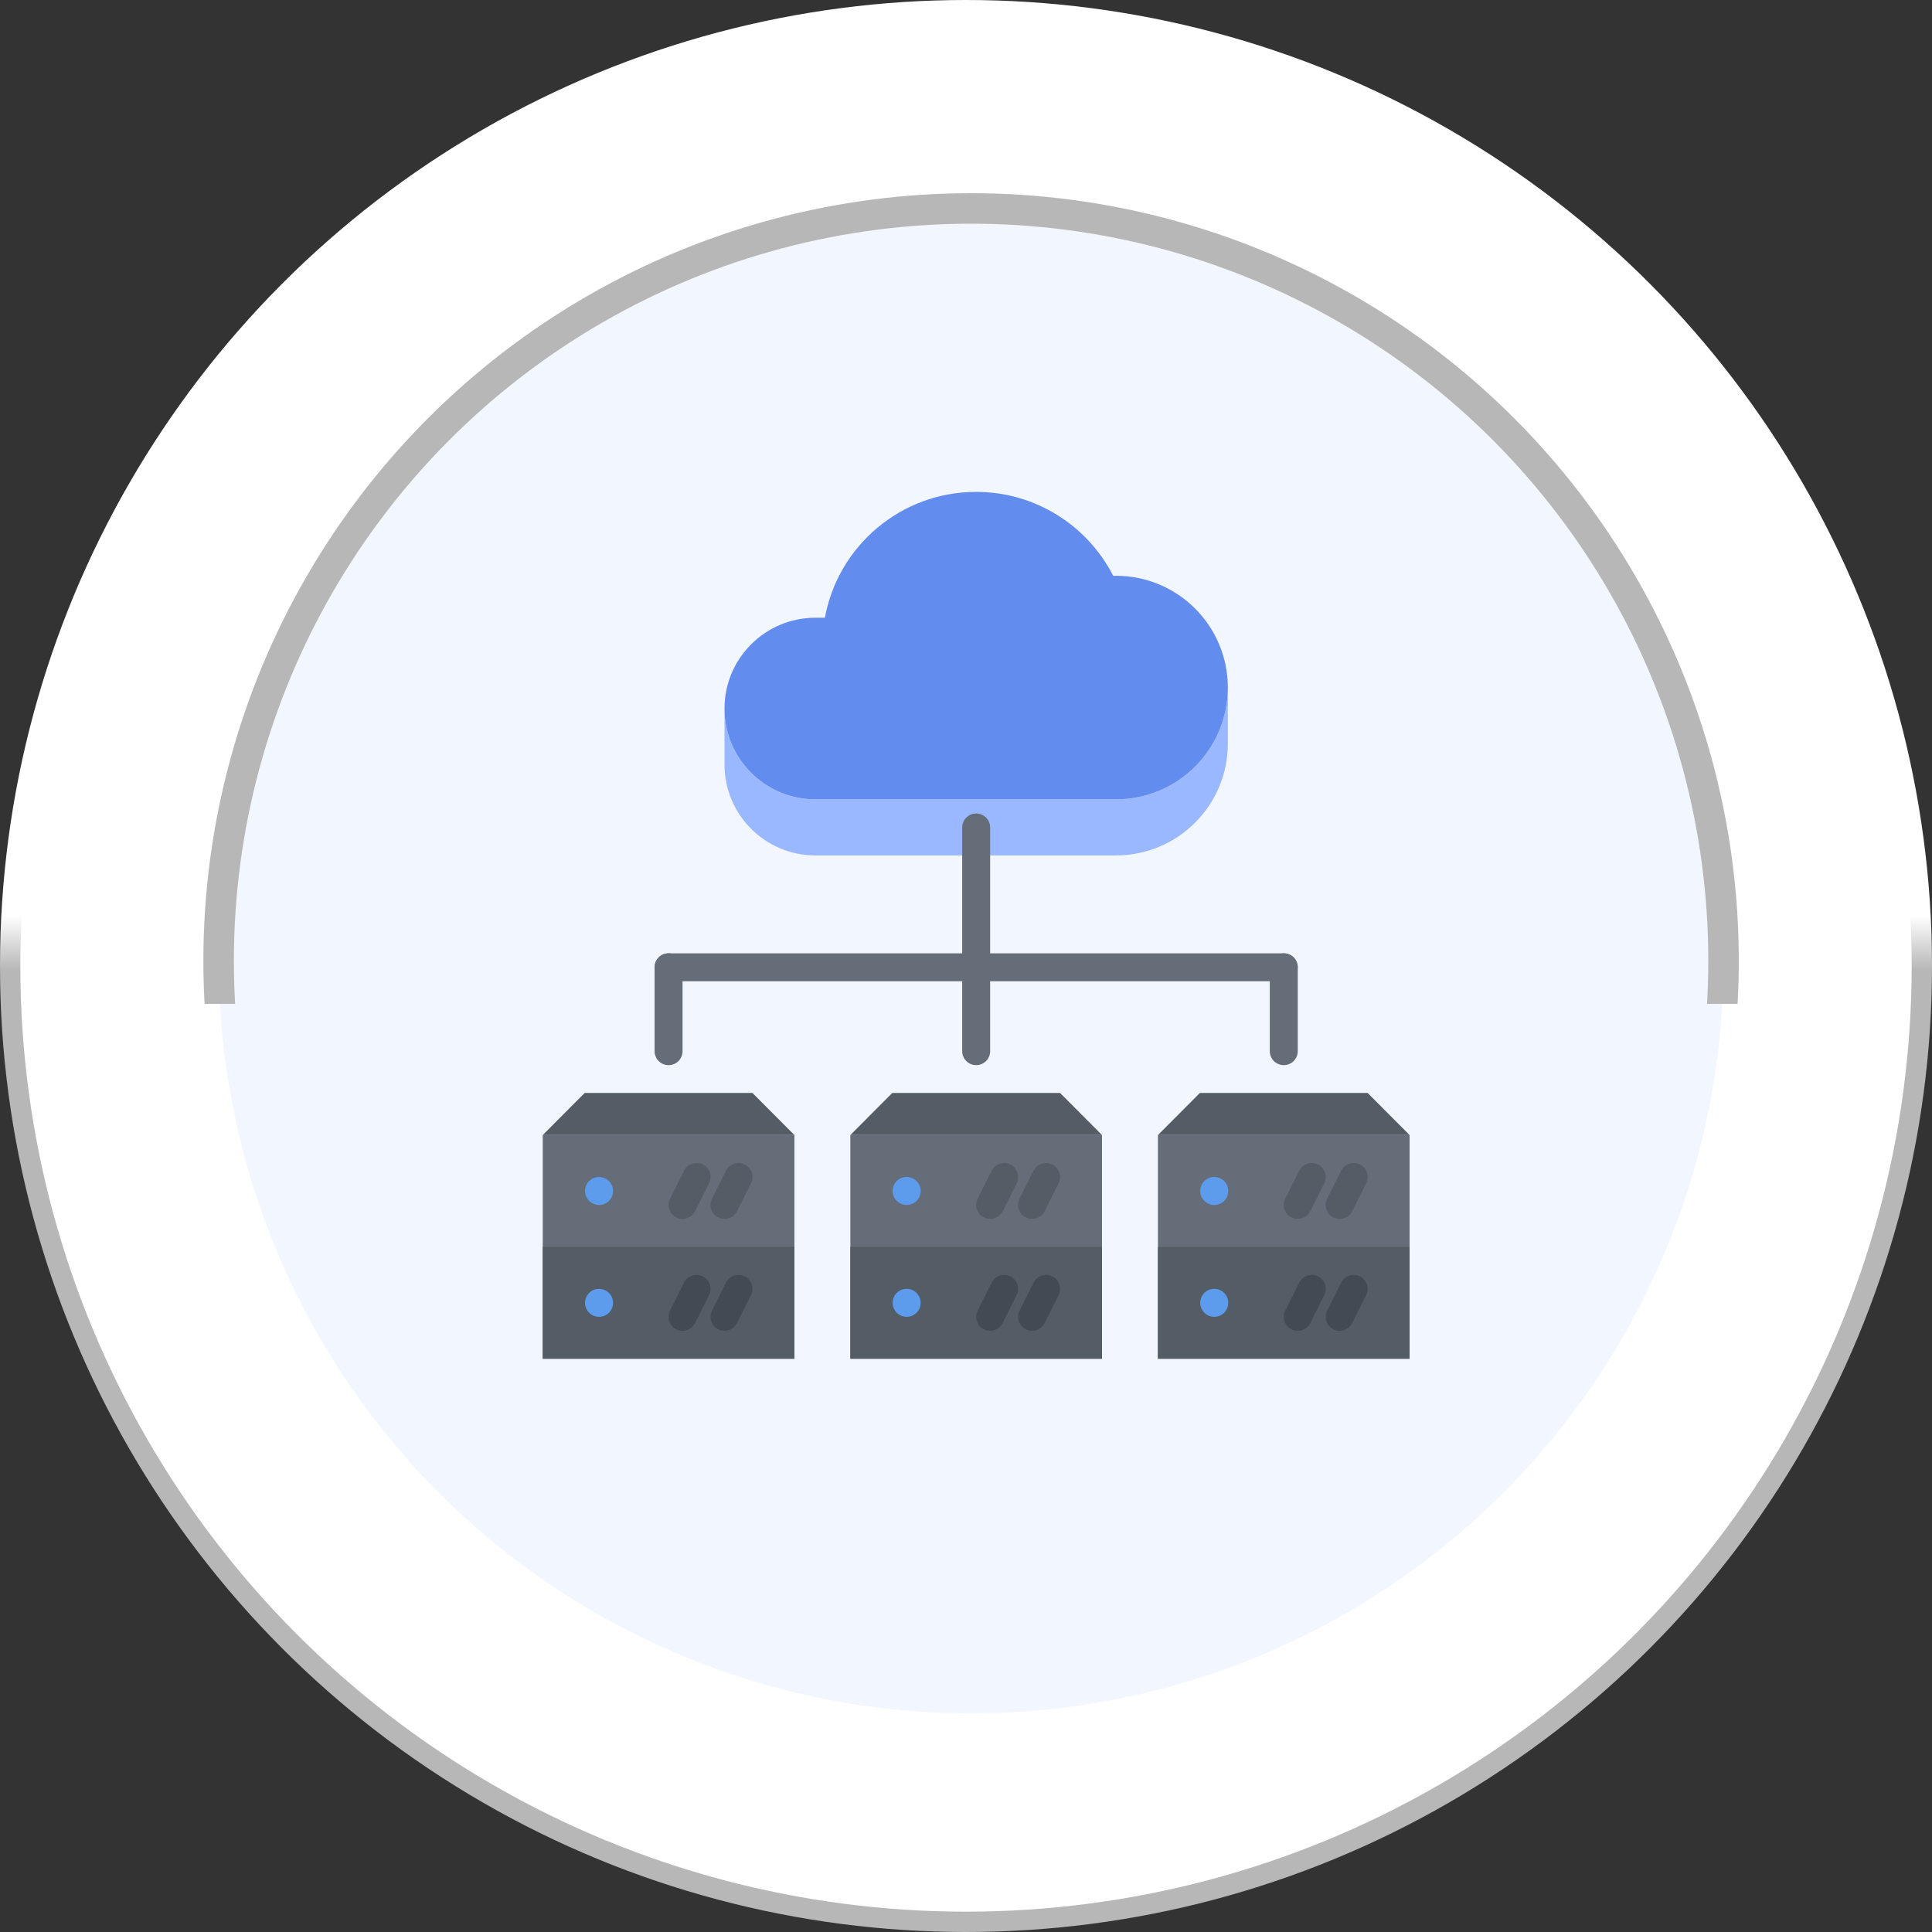 <svg width="190" height="190" viewBox="0 0 190 190" fill="none" xmlns="http://www.w3.org/2000/svg">
<rect x="0" y="0" width="190" height="190" fill="#333333" stroke="none"/>
<circle cx="95" cy="95" r="94" fill="white" stroke="url(#paint0_linear_2300_9962)" stroke-width="2"/>
<circle cx="95.5" cy="94.5" r="74" fill="#F2F6FE" stroke="url(#paint1_linear_2300_9962)" stroke-width="3"/>
<path d="M120.75 73.125C120.75 79.203 115.827 84.125 109.75 84.125H109.393H96H80.188C75.251 84.125 71.25 80.124 71.25 75.188V69.688C71.25 74.61 75.251 78.611 80.188 78.611H109.393H109.75C115.827 78.611 120.75 73.689 120.75 67.625V73.125Z" fill="#9AB8FF"/>
<path d="M109.75 56.625C115.827 56.625 120.75 61.547 120.75 67.625C120.75 73.689 115.827 78.611 109.75 78.611H109.393H80.188C75.251 78.611 71.25 74.61 71.25 69.688C71.25 64.751 75.251 60.75 80.188 60.75H81.123C82.415 53.71 88.575 48.375 96 48.375C101.871 48.375 106.972 51.73 109.475 56.625H109.75Z" fill="#628CEE"/>
<path d="M138.625 111.625H113.875V133.625H138.625V111.625Z" fill="#656D78"/>
<path d="M134.5 107.486L138.625 111.625H113.875L118 107.486H134.5Z" fill="#545C66"/>
<path d="M138.625 122.625H113.875V133.625H138.625V122.625Z" fill="#545C66"/>
<path d="M119.416 118.502C118.656 118.502 118.034 117.887 118.034 117.127C118.034 116.367 118.642 115.752 119.401 115.752H119.416C120.175 115.752 120.791 116.367 120.791 117.127C120.791 117.887 120.175 118.502 119.416 118.502Z" fill="#5D9CEC"/>
<path d="M119.416 129.502C118.656 129.502 118.034 128.887 118.034 128.127C118.034 127.367 118.642 126.752 119.401 126.752H119.416C120.175 126.752 120.791 127.367 120.791 128.127C120.791 128.887 120.175 129.502 119.416 129.502Z" fill="#5D9CEC"/>
<path d="M127.624 119.874C127.417 119.874 127.207 119.828 127.01 119.73C126.331 119.39 126.056 118.564 126.396 117.885L127.771 115.135C128.112 114.454 128.938 114.182 129.616 114.52C130.295 114.86 130.57 115.686 130.231 116.365L128.856 119.115C128.614 119.597 128.128 119.874 127.624 119.874Z" fill="#545C66"/>
<path d="M131.749 119.874C131.542 119.874 131.332 119.828 131.135 119.73C130.456 119.39 130.181 118.564 130.521 117.885L131.896 115.135C132.235 114.454 133.062 114.182 133.741 114.52C134.42 114.86 134.695 115.686 134.356 116.365L132.981 119.115C132.739 119.597 132.253 119.874 131.749 119.874Z" fill="#545C66"/>
<path d="M127.624 130.876C127.417 130.876 127.207 130.829 127.01 130.731C126.331 130.392 126.056 129.565 126.396 128.886L127.771 126.136C128.112 125.457 128.938 125.184 129.616 125.521C130.295 125.861 130.57 126.687 130.231 127.367L128.856 130.117C128.614 130.598 128.128 130.876 127.624 130.876Z" fill="#434A54"/>
<path d="M131.749 130.876C131.542 130.876 131.332 130.829 131.135 130.731C130.456 130.392 130.181 129.565 130.521 128.886L131.896 126.136C132.235 125.457 133.062 125.184 133.741 125.521C134.42 125.861 134.695 126.687 134.356 127.367L132.981 130.117C132.739 130.598 132.253 130.876 131.749 130.876Z" fill="#434A54"/>
<path d="M108.375 111.625H83.625V133.625H108.375V111.625Z" fill="#656D78"/>
<path d="M104.25 107.486L108.375 111.625H83.625L87.75 107.486H104.25Z" fill="#545C66"/>
<path d="M108.375 122.625H83.625V133.625H108.375V122.625Z" fill="#545C66"/>
<path d="M89.166 118.502C88.406 118.502 87.784 117.887 87.784 117.127C87.784 116.367 88.392 115.752 89.151 115.752H89.166C89.925 115.752 90.541 116.367 90.541 117.127C90.541 117.887 89.925 118.502 89.166 118.502Z" fill="#5D9CEC"/>
<path d="M89.166 129.502C88.406 129.502 87.784 128.887 87.784 128.127C87.784 127.367 88.392 126.752 89.151 126.752H89.166C89.925 126.752 90.541 127.367 90.541 128.127C90.541 128.887 89.925 129.502 89.166 129.502Z" fill="#5D9CEC"/>
<path d="M97.374 119.874C97.167 119.874 96.957 119.828 96.76 119.73C96.081 119.39 95.806 118.564 96.146 117.885L97.521 115.135C97.862 114.454 98.688 114.182 99.366 114.52C100.045 114.86 100.32 115.686 99.981 116.365L98.606 119.115C98.364 119.597 97.878 119.874 97.374 119.874Z" fill="#545C66"/>
<path d="M101.499 119.874C101.292 119.874 101.082 119.828 100.885 119.73C100.206 119.39 99.931 118.564 100.271 117.885L101.646 115.135C101.985 114.454 102.812 114.182 103.491 114.52C104.17 114.86 104.445 115.686 104.106 116.365L102.731 119.115C102.489 119.597 102.003 119.874 101.499 119.874Z" fill="#545C66"/>
<path d="M97.374 130.876C97.167 130.876 96.957 130.829 96.76 130.731C96.081 130.392 95.806 129.565 96.146 128.886L97.521 126.136C97.862 125.457 98.688 125.184 99.366 125.521C100.045 125.861 100.32 126.687 99.981 127.367L98.606 130.117C98.364 130.598 97.878 130.876 97.374 130.876Z" fill="#434A54"/>
<path d="M101.499 130.876C101.292 130.876 101.082 130.829 100.885 130.731C100.206 130.392 99.931 129.565 100.271 128.886L101.646 126.136C101.985 125.457 102.812 125.184 103.491 125.521C104.17 125.861 104.445 126.687 104.106 127.367L102.731 130.117C102.489 130.598 102.003 130.876 101.499 130.876Z" fill="#434A54"/>
<path d="M78.125 111.625H53.375V133.625H78.125V111.625Z" fill="#656D78"/>
<path d="M74 107.486L78.125 111.625H53.375L57.5 107.486H74Z" fill="#545C66"/>
<path d="M78.125 122.625H53.375V133.625H78.125V122.625Z" fill="#545C66"/>
<path d="M58.916 118.502C58.156 118.502 57.534 117.887 57.534 117.127C57.534 116.367 58.142 115.752 58.901 115.752H58.916C59.675 115.752 60.291 116.367 60.291 117.127C60.291 117.887 59.675 118.502 58.916 118.502Z" fill="#5D9CEC"/>
<path d="M58.916 129.502C58.156 129.502 57.534 128.887 57.534 128.127C57.534 127.367 58.142 126.752 58.901 126.752H58.916C59.675 126.752 60.291 127.367 60.291 128.127C60.291 128.887 59.675 129.502 58.916 129.502Z" fill="#5D9CEC"/>
<path d="M67.124 119.874C66.917 119.874 66.707 119.828 66.51 119.73C65.831 119.39 65.556 118.564 65.896 117.885L67.271 115.135C67.612 114.454 68.438 114.182 69.116 114.52C69.795 114.86 70.07 115.686 69.731 116.365L68.356 119.115C68.114 119.597 67.628 119.874 67.124 119.874Z" fill="#545C66"/>
<path d="M71.249 119.874C71.042 119.874 70.832 119.828 70.635 119.73C69.956 119.39 69.681 118.564 70.021 117.885L71.396 115.135C71.735 114.454 72.562 114.182 73.241 114.52C73.92 114.86 74.195 115.686 73.856 116.365L72.481 119.115C72.239 119.597 71.753 119.874 71.249 119.874Z" fill="#545C66"/>
<path d="M67.124 130.876C66.917 130.876 66.707 130.829 66.51 130.731C65.831 130.392 65.556 129.565 65.896 128.886L67.271 126.136C67.612 125.457 68.438 125.184 69.116 125.521C69.795 125.861 70.07 126.687 69.731 127.367L68.356 130.117C68.114 130.598 67.628 130.876 67.124 130.876Z" fill="#434A54"/>
<path d="M71.249 130.876C71.042 130.876 70.832 130.829 70.635 130.731C69.956 130.392 69.681 129.565 70.021 128.886L71.396 126.136C71.735 125.457 72.562 125.184 73.241 125.521C73.92 125.861 74.195 126.687 73.856 127.367L72.481 130.117C72.239 130.598 71.753 130.876 71.249 130.876Z" fill="#434A54"/>
<path d="M65.75 104.752C64.99 104.752 64.375 104.137 64.375 103.377V95.127C64.375 94.367 64.99 93.752 65.75 93.752C66.51 93.752 67.125 94.367 67.125 95.127V103.377C67.125 104.137 66.51 104.752 65.75 104.752Z" fill="#656D78"/>
<path d="M126.25 96.502H65.749C64.988 96.502 64.374 95.887 64.374 95.127C64.374 94.367 64.988 93.752 65.749 93.752H126.25C127.01 93.752 127.625 94.367 127.625 95.127C127.625 95.887 127.01 96.502 126.25 96.502Z" fill="#656D78"/>
<path d="M126.25 104.749C125.49 104.749 124.875 104.135 124.875 103.374V95.127C124.875 94.367 125.49 93.752 126.25 93.752C127.01 93.752 127.625 94.367 127.625 95.127V103.374C127.625 104.135 127.01 104.749 126.25 104.749Z" fill="#656D78"/>
<path d="M96 104.749C95.24 104.749 94.625 104.135 94.625 103.374V81.377C94.625 80.617 95.24 80.002 96 80.002C96.76 80.002 97.375 80.617 97.375 81.377V103.374C97.375 104.135 96.76 104.749 96 104.749Z" fill="#656D78"/>
<defs>
<linearGradient id="paint0_linear_2300_9962" x1="95" y1="0" x2="95" y2="190" gradientUnits="userSpaceOnUse">
<stop offset="0.474" stop-color="white"/>
<stop offset="0.502" stop-color="#B7B7B7"/>
<stop offset="0.507" stop-color="#B7B7B7"/>
</linearGradient>
<linearGradient id="paint1_linear_2300_9962" x1="95.5" y1="19" x2="95.5" y2="170" gradientUnits="userSpaceOnUse">
<stop offset="0.528" stop-color="#B7B7B7"/>
<stop offset="0.528" stop-color="white" stop-opacity="0"/>
</linearGradient>
</defs>
</svg>
